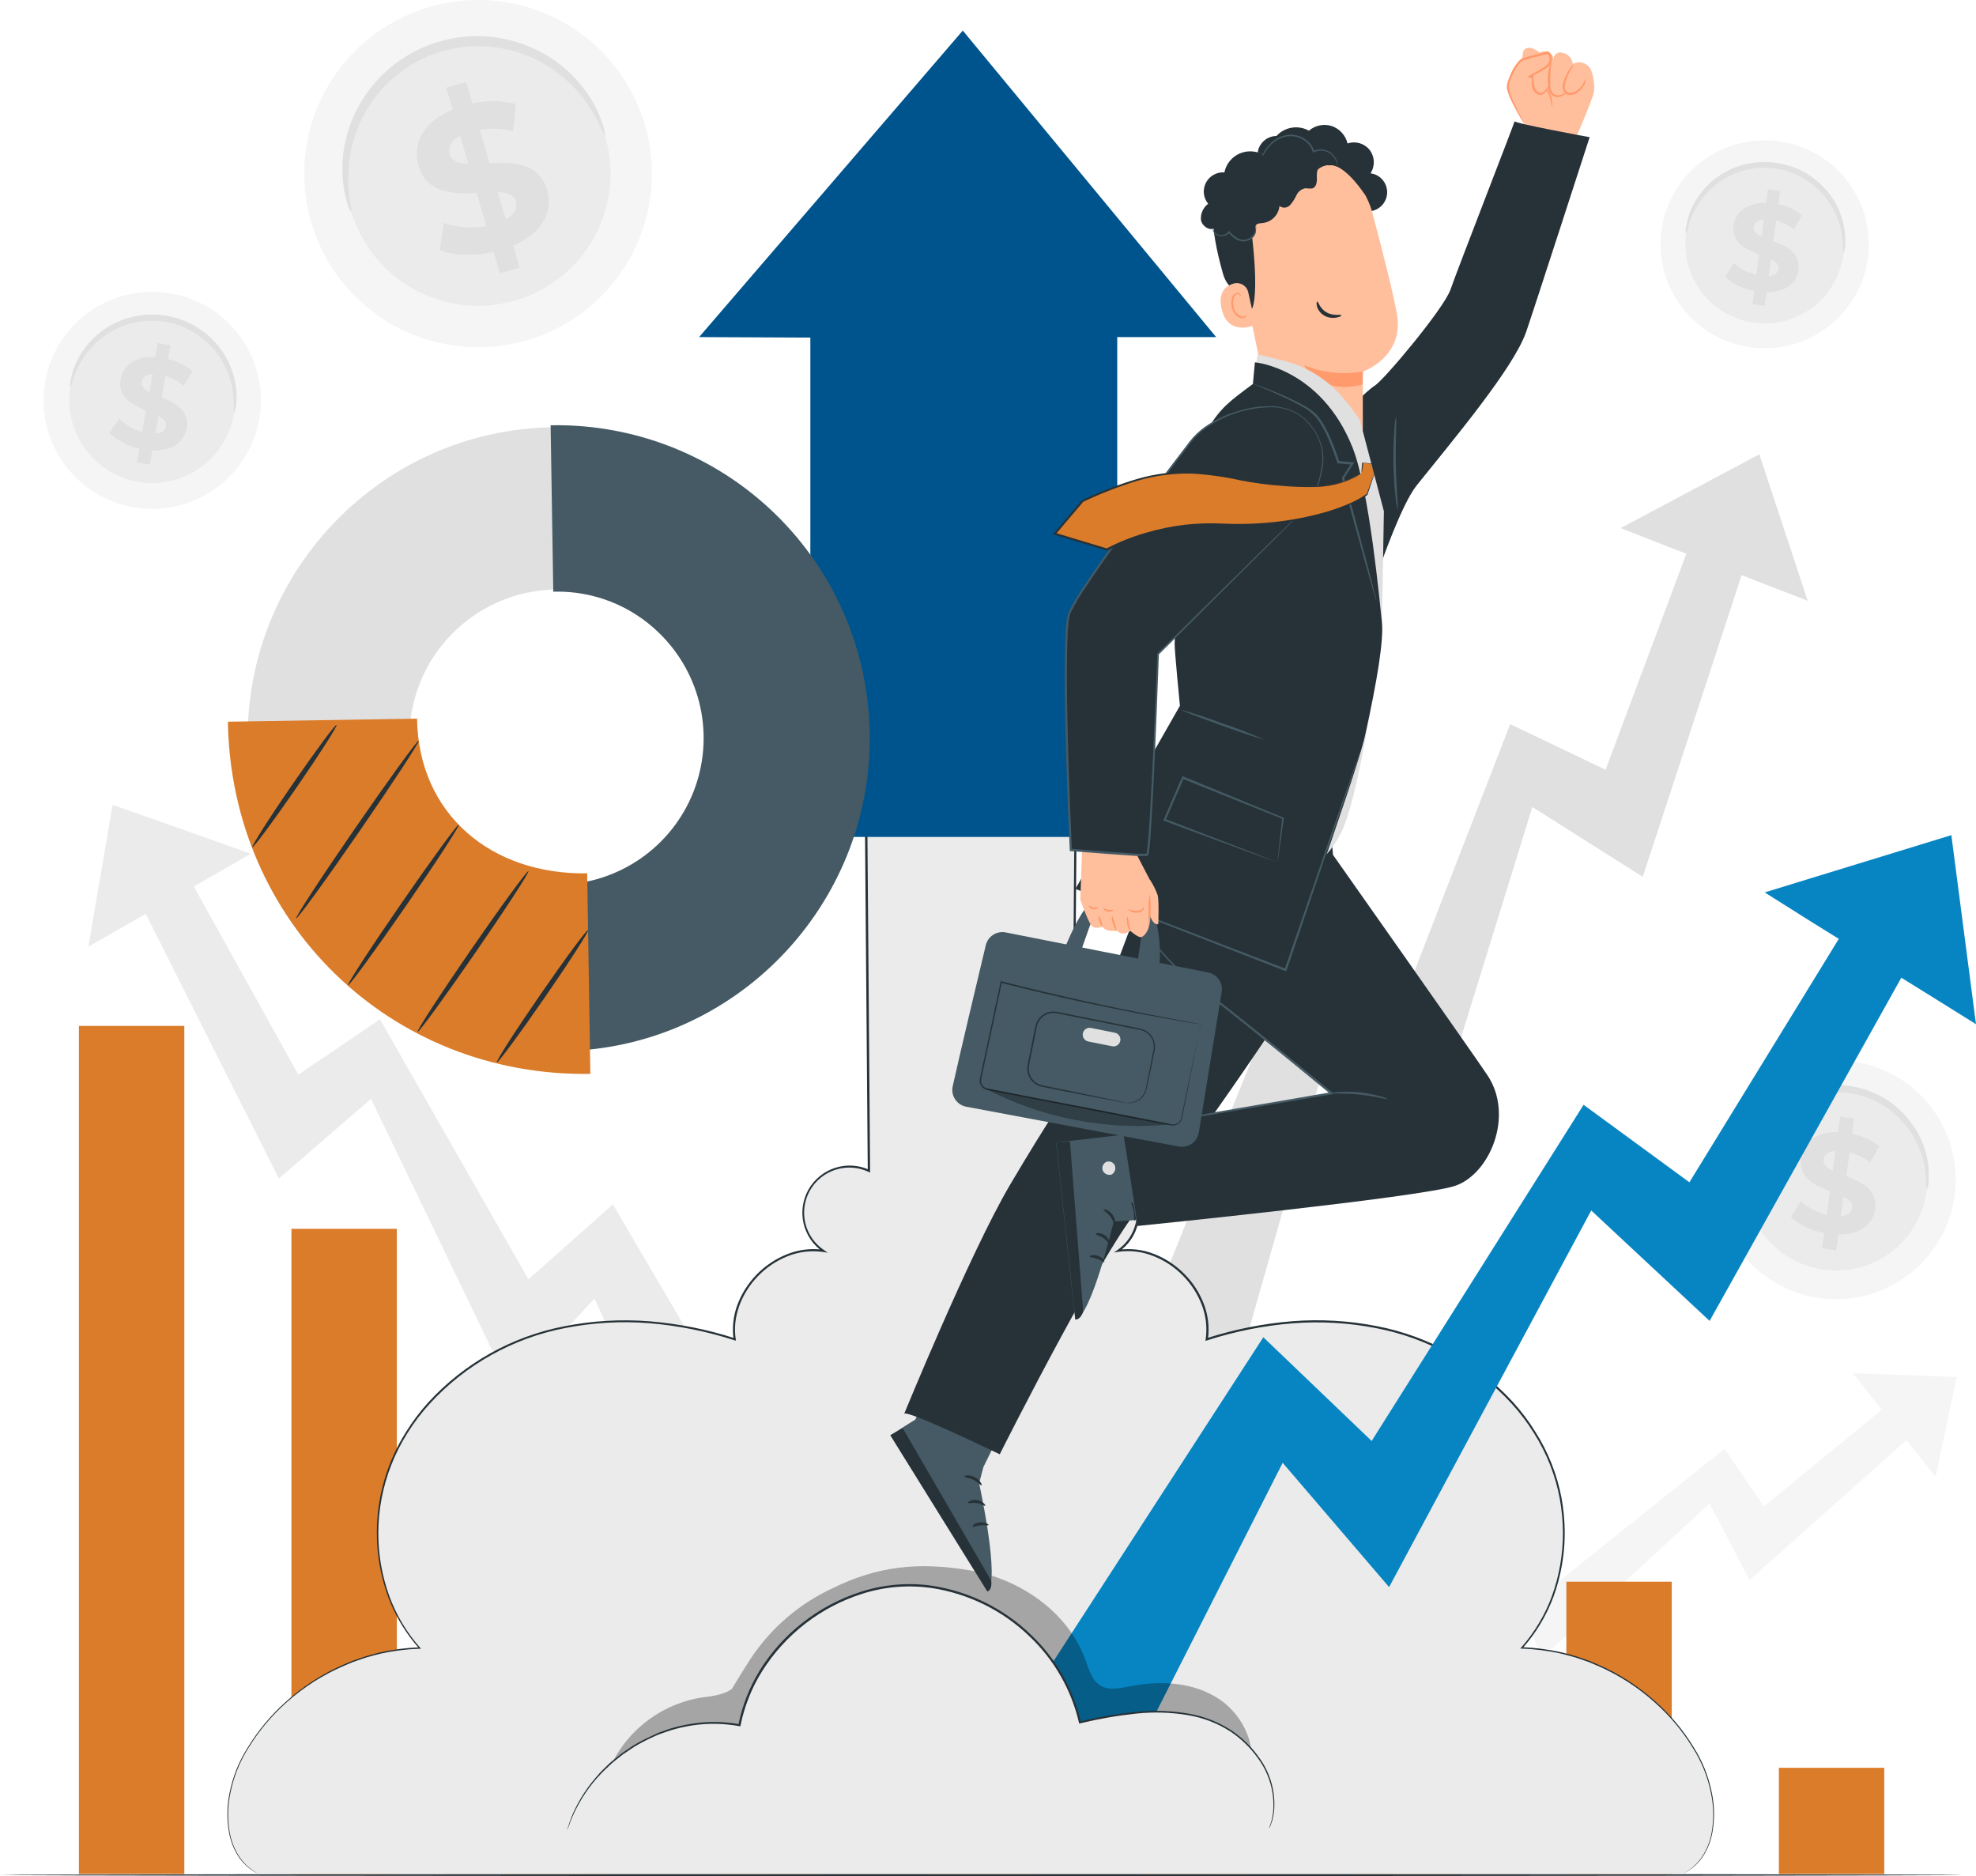 <svg xmlns="http://www.w3.org/2000/svg" width="335" height="318" viewBox="0 0 335 318" fill="none"><path d="M19.093 136.415L42.518 144.696L36.607 148.116L20.245 157.453L14.979 160.469L19.093 136.415Z" fill="#EBEBEB"></path><path d="M121.064 264.769L135.652 258.166L103.897 204.143L89.592 216.85L64.422 172.778L50.572 182.15L28.039 141.586L19.76 145.072L47.277 199.768L62.893 186.258L86.615 235.443L100.783 220.097L121.064 264.769Z" fill="#EBEBEB"></path><path d="M331.335 202.914C330.751 206.879 329.001 210.583 326.307 213.555C323.614 216.527 320.097 218.634 316.203 219.609C312.309 220.584 308.213 220.383 304.433 219.032C300.654 217.681 297.361 215.24 294.971 212.018C292.582 208.797 291.204 204.94 291.012 200.937C290.82 196.933 291.822 192.962 293.892 189.528C295.961 186.093 299.006 183.349 302.638 181.643C306.271 179.937 310.329 179.346 314.299 179.945C316.928 180.335 319.455 181.24 321.734 182.606C324.013 183.971 326.001 185.772 327.583 187.905C329.165 190.038 330.31 192.462 330.954 195.037C331.598 197.612 331.728 200.289 331.335 202.914Z" fill="#F5F5F5"></path><path d="M326.569 202.198C326.122 205.216 324.789 208.034 322.738 210.295C320.687 212.557 318.009 214.159 315.045 214.901C312.081 215.642 308.964 215.489 306.087 214.461C303.21 213.432 300.703 211.575 298.884 209.124C297.065 206.672 296.015 203.737 295.868 200.69C295.72 197.642 296.481 194.62 298.055 192.004C299.628 189.389 301.944 187.299 304.708 185.998C307.472 184.697 310.56 184.244 313.582 184.696C317.628 185.298 321.27 187.48 323.705 190.762C326.14 194.044 327.171 198.158 326.569 202.198Z" fill="#EBEBEB"></path><path d="M326.67 201.72C326.56 201.095 326.517 200.46 326.54 199.826C326.449 198.134 326.092 196.467 325.482 194.886C324.59 192.557 323.138 190.483 321.252 188.847C320.151 187.882 318.914 187.083 317.58 186.475C316.876 186.158 316.15 185.892 315.407 185.68C314.638 185.473 313.857 185.319 313.068 185.217C312.276 185.132 311.48 185.1 310.685 185.123C309.914 185.156 309.146 185.246 308.388 185.39C307.649 185.528 306.922 185.727 306.215 185.984C305.54 186.22 304.884 186.508 304.253 186.844C303.075 187.457 301.981 188.221 301 189.115C300.15 189.904 299.388 190.781 298.726 191.733C297.769 193.13 297.036 194.667 296.553 196.289C296.426 196.91 296.234 197.516 295.981 198.097C295.889 197.454 295.931 196.799 296.104 196.173C296.435 194.436 297.089 192.776 298.031 191.277C298.681 190.225 299.454 189.254 300.334 188.385C301.351 187.395 302.496 186.546 303.738 185.861C305.12 185.105 306.607 184.559 308.149 184.241C308.966 184.074 309.794 183.97 310.627 183.93C311.485 183.9 312.344 183.931 313.198 184.024C314.049 184.132 314.892 184.301 315.719 184.53C316.521 184.761 317.303 185.056 318.058 185.412C318.786 185.746 319.486 186.138 320.151 186.584C320.793 187.016 321.399 187.5 321.962 188.03C323.014 188.984 323.93 190.076 324.686 191.277C325.342 192.319 325.87 193.436 326.257 194.604C326.822 196.282 327.067 198.05 326.982 199.818C327.018 200.467 326.912 201.117 326.67 201.72Z" fill="#E0E0E0"></path><path d="M311.655 209.264L311.293 211.925L308.91 211.599L309.287 209.003C307.18 208.65 305.215 207.713 303.615 206.298L305.317 203.579C306.555 204.717 308.068 205.514 309.707 205.893L310.25 201.923C307.693 200.925 304.861 199.645 305.325 196.246C305.665 193.729 307.787 191.813 311.605 191.907L311.967 189.274L314.342 189.592L313.995 192.181C315.685 192.506 317.274 193.228 318.63 194.286L317.044 197.049C316.012 196.247 314.83 195.66 313.567 195.32L313.017 199.363C315.581 200.332 318.362 201.605 317.906 204.96C317.551 207.419 315.451 209.314 311.655 209.264ZM310.699 198.415L311.155 195.038C309.859 195.154 309.265 195.761 309.156 196.564C309.048 197.367 309.7 197.96 310.735 198.437L310.699 198.415ZM314.017 204.693C314.132 203.861 313.502 203.319 312.524 202.827L312.083 206.103C313.307 206.024 313.915 205.481 314.017 204.715V204.693Z" fill="#E0E0E0"></path><path d="M316.631 43.983C316.121 47.433 314.596 50.654 312.251 53.239C309.906 55.824 306.845 57.656 303.456 58.504C300.067 59.351 296.503 59.175 293.215 57.998C289.926 56.822 287.061 54.697 284.982 51.894C282.904 49.091 281.705 45.735 281.537 42.251C281.37 38.768 282.242 35.312 284.042 32.324C285.842 29.334 288.49 26.946 291.651 25.461C294.812 23.975 298.343 23.459 301.797 23.979C306.42 24.67 310.579 27.165 313.36 30.916C316.142 34.666 317.318 39.366 316.631 43.983Z" fill="#F5F5F5"></path><path d="M312.481 43.389C312.086 46.016 310.92 48.467 309.131 50.432C307.341 52.397 305.007 53.788 302.426 54.429C299.844 55.071 297.13 54.933 294.627 54.034C292.124 53.135 289.944 51.515 288.362 49.379C286.781 47.243 285.87 44.687 285.744 42.034C285.617 39.381 286.282 36.75 287.653 34.474C289.025 32.198 291.041 30.379 293.448 29.247C295.855 28.115 298.543 27.721 301.174 28.115C302.922 28.375 304.601 28.977 306.116 29.885C307.63 30.794 308.951 31.992 310.001 33.411C311.051 34.829 311.811 36.441 312.236 38.153C312.662 39.866 312.745 41.645 312.481 43.389Z" fill="#EBEBEB"></path><path d="M312.539 42.941C312.445 42.397 312.409 41.844 312.43 41.292C312.347 39.821 312.034 38.371 311.503 36.996C311.14 36.052 310.671 35.152 310.105 34.313C309.465 33.358 308.703 32.49 307.838 31.731C306.876 30.881 305.792 30.179 304.622 29.648C304.012 29.357 303.38 29.115 302.731 28.925C302.064 28.742 301.383 28.607 300.696 28.52C300.009 28.44 299.316 28.413 298.625 28.441C297.951 28.466 297.28 28.543 296.618 28.672C295.98 28.793 295.353 28.965 294.742 29.186C294.153 29.386 293.58 29.627 293.026 29.909C292.005 30.449 291.056 31.114 290.201 31.89C288.362 33.582 287.02 35.743 286.318 38.139C286.208 38.68 286.043 39.208 285.826 39.715C285.732 39.158 285.767 38.587 285.927 38.045C286.214 36.527 286.784 35.077 287.608 33.771C288.174 32.862 288.847 32.024 289.614 31.276C290.5 30.424 291.497 29.695 292.576 29.106C293.163 28.78 293.773 28.5 294.402 28.267C295.746 27.79 297.155 27.524 298.581 27.479C299.328 27.45 300.077 27.479 300.819 27.566C301.554 27.658 302.28 27.805 302.992 28.007C303.689 28.193 304.37 28.434 305.028 28.73C306.269 29.313 307.417 30.079 308.432 31.001C310.164 32.557 311.458 34.539 312.184 36.75C312.68 38.211 312.896 39.752 312.821 41.292C312.849 41.856 312.753 42.419 312.539 42.941Z" fill="#E0E0E0"></path><path d="M299.494 49.515L299.175 51.829L297.104 51.547L297.408 49.298C295.575 48.989 293.866 48.172 292.475 46.94L293.924 44.568C295.003 45.558 296.321 46.253 297.748 46.586L298.219 43.129C295.995 42.254 293.525 41.14 293.924 38.182C294.228 36.013 296.097 34.321 299.4 34.393L299.711 32.093L301.79 32.375L301.478 34.632C302.952 34.913 304.337 35.541 305.52 36.461L304.137 38.869C303.239 38.17 302.209 37.658 301.109 37.365L300.631 40.88C302.862 41.733 305.288 42.84 304.89 45.754C304.629 47.91 302.768 49.558 299.494 49.515ZM298.661 40.113L299.059 37.17C297.922 37.271 297.408 37.814 297.314 38.501C297.219 39.188 297.784 39.672 298.661 40.084V40.113ZM301.558 45.581C301.652 44.858 301.109 44.388 300.254 43.954L299.87 46.781C300.928 46.694 301.457 46.217 301.551 45.559L301.558 45.581Z" fill="#E0E0E0"></path><path d="M109.474 21.643C111.019 27.258 110.86 33.205 109.018 38.73C107.176 44.256 103.733 49.111 99.125 52.682C94.518 56.252 88.953 58.378 83.135 58.789C77.317 59.2 71.508 57.879 66.443 54.992C61.378 52.105 57.284 47.782 54.681 42.572C52.077 37.361 51.08 31.495 51.817 25.718C52.554 19.942 54.991 14.513 58.819 10.12C62.647 5.726 67.695 2.566 73.323 1.039C80.854 -1.015 88.893 0.002 95.672 3.866C102.452 7.73 107.416 14.124 109.474 21.643Z" fill="#F5F5F5"></path><path d="M102.709 23.48C103.886 27.759 103.765 32.29 102.361 36.5C100.957 40.711 98.334 44.41 94.822 47.13C91.311 49.851 87.07 51.469 82.637 51.782C78.204 52.094 73.777 51.086 69.918 48.884C66.059 46.683 62.942 43.388 60.96 39.416C58.978 35.444 58.221 30.975 58.785 26.573C59.349 22.172 61.208 18.036 64.127 14.69C67.047 11.345 70.895 8.939 75.185 7.779C80.92 6.227 87.037 7.009 92.196 9.952C97.355 12.894 101.135 17.759 102.709 23.48Z" fill="#EBEBEB"></path><path d="M102.521 22.807C102.39 22.843 102.036 21.917 101.239 20.355C100.105 18.16 98.639 16.153 96.893 14.403C95.698 13.212 94.377 12.155 92.953 11.25C91.318 10.223 89.558 9.412 87.716 8.835C85.683 8.203 83.571 7.864 81.443 7.829C80.321 7.816 79.2 7.889 78.089 8.046C76.943 8.204 75.81 8.446 74.7 8.77C73.595 9.113 72.517 9.538 71.476 10.042C70.468 10.533 69.499 11.101 68.579 11.742C67.682 12.355 66.837 13.039 66.051 13.789C65.292 14.497 64.588 15.261 63.943 16.074C62.736 17.581 61.73 19.239 60.952 21.006C60.279 22.55 59.776 24.163 59.453 25.816C58.999 28.236 58.92 30.712 59.221 33.156C59.438 34.899 59.663 35.861 59.532 35.897C59.402 35.933 58.989 35.029 58.562 33.272C57.985 30.762 57.879 28.168 58.25 25.62C58.512 23.852 58.977 22.119 59.634 20.457C60.408 18.544 61.437 16.744 62.69 15.105C63.368 14.216 64.111 13.38 64.914 12.603C66.623 10.948 68.577 9.568 70.709 8.509C71.831 7.961 72.993 7.5 74.185 7.128C75.371 6.774 76.582 6.508 77.807 6.332C79.007 6.169 80.218 6.101 81.428 6.13C82.597 6.155 83.763 6.274 84.912 6.484C86.015 6.674 87.1 6.952 88.157 7.316C91.856 8.53 95.174 10.686 97.784 13.572C99.523 15.471 100.892 17.679 101.818 20.081C102.485 21.78 102.615 22.778 102.521 22.807Z" fill="#E0E0E0"></path><path d="M87.006 41.603L88.085 45.356L84.746 46.318L83.696 42.702C80.313 43.425 76.829 43.331 74.569 42.42L75.236 37.799C77.55 38.592 80.031 38.769 82.435 38.312L80.82 32.715C76.836 32.881 72.317 32.838 70.94 28.043C69.912 24.492 71.621 20.695 76.735 18.576L75.663 14.852L79.024 13.89L80.074 17.542C82.514 16.985 85.051 17.015 87.477 17.629L86.984 22.236C85.142 21.774 83.226 21.683 81.349 21.968L82.986 27.667C86.962 27.464 91.417 27.529 92.779 32.259C93.771 35.709 92.091 39.455 87.006 41.603ZM79.379 27.754L78.01 22.995C76.351 23.906 75.924 25.078 76.242 26.184C76.561 27.291 77.771 27.71 79.379 27.754ZM87.484 34.176C87.143 32.997 85.984 32.643 84.398 32.556L85.731 37.177C87.303 36.331 87.788 35.246 87.484 34.176Z" fill="#E0E0E0"></path><path d="M43.916 71.247C43.245 74.825 41.525 78.124 38.975 80.726C36.425 83.328 33.16 85.117 29.591 85.865C26.023 86.613 22.313 86.287 18.93 84.929C15.547 83.571 12.644 81.242 10.588 78.236C8.531 75.229 7.414 71.681 7.378 68.041C7.342 64.401 8.389 60.832 10.385 57.786C12.381 54.739 15.238 52.353 18.593 50.928C21.948 49.504 25.652 49.105 29.234 49.782C34.031 50.686 38.273 53.455 41.026 57.48C43.779 61.505 44.819 66.457 43.916 71.247Z" fill="#F5F5F5"></path><path d="M39.606 70.43C39.096 73.158 37.786 75.673 35.844 77.658C33.901 79.642 31.412 81.007 28.692 81.578C25.973 82.15 23.144 81.903 20.565 80.868C17.986 79.834 15.772 78.059 14.204 75.767C12.636 73.476 11.784 70.772 11.756 67.997C11.728 65.222 12.525 62.501 14.047 60.179C15.569 57.857 17.746 56.037 20.304 54.951C22.861 53.865 25.684 53.562 28.415 54.078C32.07 54.766 35.302 56.875 37.401 59.941C39.499 63.007 40.292 66.78 39.606 70.43Z" fill="#EBEBEB"></path><path d="M39.686 69.996C39.606 69.426 39.59 68.849 39.635 68.275C39.607 66.734 39.34 65.207 38.846 63.748C38.5 62.751 38.046 61.796 37.491 60.898C36.853 59.877 36.086 58.941 35.21 58.114C34.736 57.666 34.23 57.252 33.696 56.877C32.566 56.083 31.323 55.461 30.009 55.033C29.319 54.818 28.615 54.651 27.901 54.534C27.182 54.425 26.456 54.369 25.728 54.368C25.025 54.365 24.323 54.419 23.628 54.527C22.958 54.632 22.297 54.786 21.65 54.99C19.871 55.542 18.222 56.45 16.805 57.658C16 58.345 15.272 59.116 14.632 59.958C13.715 61.193 12.995 62.561 12.495 64.015C12.364 64.578 12.17 65.124 11.915 65.642C11.853 65.056 11.912 64.462 12.089 63.9C12.453 62.332 13.106 60.845 14.016 59.517C15.366 57.508 17.219 55.888 19.39 54.816C20.014 54.499 20.66 54.231 21.325 54.013C22.028 53.792 22.747 53.625 23.476 53.514C24.223 53.39 24.978 53.325 25.736 53.319C26.516 53.32 27.296 53.378 28.068 53.493C28.839 53.619 29.599 53.802 30.342 54.042C31.061 54.282 31.761 54.575 32.436 54.917C33.085 55.252 33.707 55.636 34.297 56.067C34.865 56.478 35.401 56.933 35.898 57.427C36.821 58.329 37.616 59.353 38.259 60.472C38.819 61.439 39.259 62.471 39.57 63.545C40.027 65.09 40.192 66.706 40.056 68.311C40.053 68.892 39.927 69.467 39.686 69.996Z" fill="#E0E0E0"></path><path d="M25.808 76.331L25.387 78.74L23.215 78.364L23.627 76.02C21.722 75.632 19.964 74.714 18.557 73.374L20.194 70.958C21.279 72.035 22.628 72.811 24.105 73.207L24.728 69.591C22.439 68.593 19.912 67.335 20.448 64.261C20.846 61.99 22.845 60.32 26.315 60.529L26.735 58.143L28.908 58.519L28.495 60.862C30.019 61.213 31.437 61.922 32.631 62.93L31.146 65.418C30.24 64.651 29.188 64.076 28.053 63.726L27.416 67.342C29.704 68.311 32.189 69.569 31.66 72.592C31.233 74.863 29.255 76.512 25.808 76.331ZM25.351 66.467L25.887 63.415C24.699 63.473 24.142 64.015 24.018 64.724C23.895 65.433 24.424 65.997 25.351 66.467ZM28.147 72.252C28.285 71.529 27.727 70.98 26.858 70.495L26.344 73.46C27.423 73.453 27.995 72.976 28.111 72.318L28.147 72.252Z" fill="#E0E0E0"></path><path d="M331.719 233.397L314.125 232.76L317.124 236.55L325.468 246.964L328.155 250.32L331.719 233.397Z" fill="#F5F5F5"></path><path d="M231.009 291.448L223.121 283.298L258.149 255.961L264.263 268.06L292.359 245.568L299.038 255.346L324.476 234.474L329.025 238.929L296.611 267.814L289.839 254.847L261.373 281.085L256.042 267.286L231.009 291.448Z" fill="#F5F5F5"></path><path d="M298.27 77.004L274.766 89.501L281.574 92.191L300.407 99.481L306.469 101.839L298.27 77.004Z" fill="#E0E0E0"></path><path d="M210.648 229.246L194.141 224.566L219.181 162.262L236.369 173.458L256.027 122.747L272.201 130.47L289.621 83.903L298.943 86.283L278.503 148.623L259.786 136.791L242.489 192.688L225.026 178.679L210.648 229.246Z" fill="#E0E0E0"></path><path d="M332.595 317.809C332.595 317.91 258.135 317.997 166.305 317.997C74.475 317.997 0 317.91 0 317.809C0 317.708 74.446 317.621 166.305 317.621C258.164 317.621 332.595 317.701 332.595 317.809Z" fill="#263238"></path><path d="M193.503 317.635H211.373V288.44H193.503V317.635Z" fill="#DB7C2A"></path><path d="M265.552 317.628H283.421V268.096H265.552V317.628Z" fill="#DB7C2A"></path><path d="M301.58 317.635H319.449V299.642H301.58V317.635Z" fill="#DB7C2A"></path><path d="M229.531 317.635H247.4V274.568H229.531V317.635Z" fill="#DB7C2A"></path><path d="M157.483 317.628H175.352V263.966H157.483V317.628Z" fill="#DB7C2A"></path><path d="M121.462 317.628H139.331V248.598H121.462V317.628Z" fill="#DB7C2A"></path><path d="M85.427 317.628H103.296L103.296 231.487H85.427L85.427 317.628Z" fill="#DB7C2A"></path><path d="M49.406 317.635H67.275L67.275 208.287H49.406L49.406 317.635Z" fill="#DB7C2A"></path><path d="M13.379 317.635H31.248L31.248 173.891H13.379L13.379 317.635Z" fill="#DB7C2A"></path><path d="M288.216 298.282C285.292 292.75 280.959 288.086 275.653 284.759C270.348 281.432 264.258 279.561 257.997 279.334C265.573 270.967 267.066 258.022 262.698 247.622C258.33 237.222 248.711 229.47 237.926 226.121C227.141 222.773 215.327 223.561 204.607 227.025C205.853 218.889 197.704 210.775 189.563 212.033C191.236 210.943 192.429 209.256 192.898 207.317C193.368 205.377 193.077 203.332 192.086 201.6C191.096 199.867 189.48 198.578 187.569 197.996C185.658 197.413 183.596 197.581 181.805 198.466L182.312 138.852H146.82L147.298 198.466C145.514 197.647 143.487 197.527 141.618 198.129C139.75 198.732 138.175 200.012 137.207 201.718C136.239 203.424 135.948 205.431 136.391 207.341C136.834 209.251 137.978 210.926 139.599 212.033C131.457 210.775 123.309 218.889 124.562 227.025C113.806 223.561 101.999 222.773 91.243 226.121C80.487 229.47 70.81 237.208 66.442 247.622C62.075 258.036 63.545 270.967 71.136 279.334C64.875 279.562 58.785 281.433 53.48 284.76C48.175 288.087 43.841 292.751 40.917 298.282C37.614 304.733 37.295 314.258 43.735 317.635H285.384C291.823 314.258 291.519 304.733 288.216 298.282Z" fill="#EBEBEB"></path><path d="M43.735 317.635L42.873 317.115C42.041 316.561 41.307 315.874 40.7 315.083C39.756 313.753 39.118 312.232 38.831 310.628C38.432 308.428 38.457 306.172 38.903 303.981C39.441 301.211 40.495 298.566 42.011 296.185C43.769 293.302 45.943 290.695 48.464 288.447C51.37 285.823 54.685 283.69 58.279 282.133L59.728 281.519L61.242 280.998C61.749 280.812 62.267 280.652 62.792 280.521C63.313 280.383 63.842 280.217 64.378 280.094C66.599 279.596 68.861 279.303 71.136 279.219L71.056 279.407C68.769 276.829 66.98 273.85 65.783 270.62C64.52 267.142 63.878 263.471 63.885 259.772C63.886 253.749 65.594 247.85 68.811 242.755C69.923 240.955 71.198 239.26 72.621 237.692C78.737 231.025 86.842 226.501 95.734 224.79C100.435 223.867 105.24 223.584 110.018 223.952C114.973 224.351 119.866 225.322 124.598 226.844L124.374 227.032C124.096 225.07 124.31 223.07 124.997 221.211C125.719 219.277 126.836 217.514 128.278 216.035C129.719 214.556 131.453 213.392 133.37 212.619C135.35 211.81 137.51 211.543 139.628 211.845L139.497 212.163C137.846 211.028 136.681 209.316 136.232 207.365C135.782 205.414 136.081 203.366 137.069 201.624C138.057 199.883 139.663 198.574 141.57 197.955C143.477 197.337 145.547 197.455 147.371 198.285L147.117 198.451C146.965 179.467 146.799 159.456 146.632 138.845V138.65H182.53V138.852C182.363 159.413 182.204 179.352 182.044 198.459L181.791 198.292C183.615 197.462 185.685 197.345 187.592 197.963C189.499 198.581 191.105 199.89 192.093 201.632C193.081 203.373 193.38 205.422 192.93 207.372C192.481 209.323 191.315 211.035 189.664 212.171L189.534 211.852C191.626 211.545 193.762 211.794 195.727 212.576C197.653 213.341 199.396 214.505 200.841 215.989C202.278 217.441 203.393 219.178 204.114 221.088C204.836 222.979 205.063 225.022 204.774 227.025L204.556 226.837C209.284 225.315 214.171 224.344 219.122 223.944C223.897 223.575 228.7 223.855 233.399 224.776C242.282 226.483 250.38 230.996 256.498 237.649C257.922 239.215 259.197 240.91 260.308 242.711C262.485 246.141 263.989 249.952 264.74 253.943C265.083 255.853 265.262 257.788 265.276 259.728C265.288 263.427 264.65 267.098 263.393 270.577C262.195 273.816 260.404 276.805 258.113 279.392L258.026 279.204C260.304 279.287 262.569 279.582 264.791 280.087C265.334 280.202 265.856 280.369 266.385 280.506C266.909 280.638 267.427 280.797 267.935 280.983L269.449 281.511L270.897 282.126C274.492 283.687 277.808 285.825 280.712 288.454C283.232 290.701 285.405 293.309 287.158 296.192C288.665 298.576 289.709 301.22 290.237 303.989C290.681 306.177 290.703 308.431 290.302 310.628C290.014 312.231 289.373 313.75 288.426 315.075C287.822 315.869 287.087 316.554 286.253 317.1L285.398 317.621L286.238 317.071C287.046 316.509 287.758 315.82 288.346 315.032C289.28 313.713 289.908 312.204 290.186 310.613C290.57 308.425 290.535 306.185 290.085 304.01C289.549 301.261 288.503 298.636 286.999 296.272C285.247 293.406 283.079 290.816 280.567 288.584C277.669 285.976 274.363 283.858 270.781 282.314L269.333 281.707L267.826 281.186C267.322 280.999 266.806 280.842 266.283 280.716C265.762 280.578 265.24 280.412 264.697 280.296C262.491 279.8 260.243 279.512 257.982 279.436H257.736L257.896 279.255C260.165 276.687 261.936 273.72 263.118 270.504C264.361 267.045 264.989 263.396 264.972 259.721C264.955 257.8 264.773 255.884 264.429 253.993C264.065 252.046 263.517 250.138 262.792 248.295C262.046 246.4 261.12 244.581 260.025 242.863C258.92 241.086 257.652 239.416 256.237 237.873C250.157 231.273 242.112 226.8 233.29 225.116C228.621 224.205 223.85 223.933 219.108 224.306C214.183 224.706 209.322 225.677 204.621 227.199L204.361 227.278L204.404 227.011C204.684 225.059 204.462 223.068 203.76 221.225C203.057 219.357 201.968 217.657 200.565 216.235C199.151 214.789 197.448 213.655 195.567 212.908C193.665 212.141 191.593 211.891 189.563 212.185L188.838 212.308L189.469 211.867C191.031 210.776 192.131 209.143 192.552 207.286C192.973 205.429 192.686 203.482 191.747 201.825C190.807 200.169 189.282 198.921 187.471 198.327C185.659 197.732 183.691 197.833 181.95 198.611L181.689 198.726V198.444C181.841 179.352 182.001 159.391 182.16 138.83L182.349 139.018H146.857L147.038 138.852C147.204 159.463 147.356 179.482 147.509 198.466V198.748L147.255 198.632C145.508 197.81 143.515 197.676 141.674 198.258C139.832 198.839 138.279 200.094 137.324 201.77C136.37 203.446 136.084 205.42 136.524 207.298C136.965 209.175 138.099 210.817 139.7 211.896L140.338 212.337L139.577 212.214C137.523 211.914 135.426 212.163 133.5 212.937C131.605 213.7 129.894 214.856 128.481 216.329C125.685 219.222 124.135 223.236 124.729 226.982L124.772 227.249L124.504 227.17C119.803 225.651 114.942 224.681 110.018 224.277C105.27 223.908 100.494 224.186 95.821 225.101C86.983 226.803 78.929 231.301 72.852 237.931C71.439 239.477 70.171 241.15 69.064 242.928C67.971 244.65 67.049 246.474 66.312 248.374C64.89 252.017 64.153 255.891 64.139 259.801C64.127 263.467 64.76 267.107 66.008 270.555C67.187 273.759 68.953 276.717 71.215 279.277L71.375 279.457H71.136C68.891 279.535 66.658 279.818 64.465 280.304C63.929 280.427 63.407 280.586 62.886 280.723C62.364 280.852 61.849 281.009 61.343 281.193L59.836 281.714L58.388 282.321C54.801 283.853 51.488 285.959 48.58 288.555C46.066 290.784 43.896 293.372 42.141 296.236C40.635 298.6 39.586 301.224 39.048 303.974C38.595 306.151 38.558 308.394 38.94 310.584C39.22 312.175 39.845 313.686 40.772 315.01C41.361 315.803 42.075 316.494 42.887 317.057C43.459 317.44 43.735 317.635 43.735 317.635Z" fill="#263238"></path><path d="M118.521 57.137L163.226 5.182L206.179 57.137H189.411V141.861H137.382V57.224L118.521 57.137Z" fill="#00548D"></path><path d="M330.821 141.557L299.175 151.262L306.86 156.108L328.148 169.328L335 173.602L330.821 141.557Z" fill="#0785C2"></path><path d="M188.013 305.985L168.949 296.474L214.176 226.664L232.544 244.245L268.471 187.263L286.412 200.397L318.63 147.914L329.466 152.969L289.838 223.894L269.767 205.177L235.5 269.014L217.457 247.947L188.013 305.985Z" fill="#0785C2"></path><g opacity="0.3"><path d="M206.678 287.991C202.332 285.098 196.726 284.809 191.62 285.822C189.932 286.154 188.063 286.595 186.586 285.713C185.108 284.831 184.623 283.008 184.036 281.374C181.052 273.187 172.867 267.575 164.262 266.151C155.657 264.726 148.74 265.427 140.931 269.311C135.44 271.9 130.757 275.93 127.379 280.969C126.206 282.712 124.084 286.263 124.084 286.263C122.526 287.413 120.462 287.485 118.55 287.796C114.604 288.514 110.951 290.361 108.036 293.112C105.121 295.863 103.069 299.401 102.129 303.294L211.502 301.522C213.559 296.742 211.017 290.862 206.678 287.991Z" fill="black"></path></g><path d="M96.096 310.425C99.515 298.333 113.002 290.031 125.359 292.41C127.966 279.248 140.606 268.797 154.042 268.696C167.478 268.595 180.277 278.821 183.088 291.962C190.512 290.255 198.501 288.982 205.585 291.773C212.669 294.565 218.109 302.853 215.175 309.854" fill="#EBEBEB"></path><path d="M215.175 309.876C215.185 309.807 215.202 309.739 215.225 309.673C215.276 309.521 215.341 309.326 215.421 309.066C215.539 308.744 215.627 308.413 215.682 308.075C215.784 307.613 215.85 307.144 215.877 306.672C216.033 303.561 215.101 300.493 213.241 297.993C211.969 296.206 210.378 294.669 208.547 293.459C206.376 292.069 203.943 291.137 201.398 290.718C198.514 290.233 195.578 290.143 192.67 290.45C189.455 290.792 186.266 291.345 183.123 292.106L182.957 292.15L182.921 291.983C181.625 286.407 178.719 281.332 174.562 277.389C170.031 273.006 164.247 270.137 158.011 269.181C154.069 268.605 150.048 268.926 146.248 270.121C139.166 272.355 133.111 277.034 129.169 283.319C127.431 286.122 126.205 289.21 125.547 292.439V292.598H125.395C122.737 292.098 120.014 292.051 117.34 292.461C116.116 292.654 114.907 292.927 113.719 293.278L112.031 293.864C111.466 294.045 110.959 294.327 110.437 294.544C109.446 295.002 108.479 295.511 107.54 296.07L106.236 296.945L105.606 297.364C105.403 297.516 105.215 297.675 105.02 297.827L103.897 298.731C103.527 299.035 103.216 299.367 102.883 299.678C102.55 299.989 102.224 300.279 101.934 300.597L101.043 301.573C99.397 303.486 98.047 305.633 97.037 307.945C96.683 308.747 96.509 309.391 96.313 309.81C96.118 310.23 96.067 310.454 96.067 310.454C96.067 310.454 96.306 309.55 96.914 307.908C97.894 305.565 99.231 303.387 100.876 301.45L101.702 300.496C101.992 300.17 102.325 299.881 102.644 299.555C102.962 299.23 103.296 298.905 103.658 298.601L104.788 297.682C104.983 297.53 105.172 297.364 105.374 297.212L106.012 296.778L107.316 295.896C108.27 295.326 109.254 294.807 110.264 294.341C110.792 294.117 111.307 293.828 111.872 293.618L113.574 293.018C114.777 292.652 116.004 292.371 117.246 292.179C119.935 291.747 122.678 291.774 125.359 292.258L125.177 292.381C125.829 289.113 127.055 285.987 128.799 283.146C130.703 280.075 133.129 277.361 135.97 275.126C138.997 272.726 142.443 270.904 146.132 269.752C149.983 268.539 154.059 268.21 158.055 268.79C164.368 269.763 170.223 272.672 174.808 277.114C179.021 281.115 181.959 286.267 183.254 291.926L183.051 291.795C186.217 291.032 189.43 290.484 192.67 290.154C195.606 289.854 198.569 289.957 201.478 290.457C204.059 290.892 206.524 291.849 208.721 293.271C210.57 294.506 212.173 296.073 213.451 297.892C215.313 300.429 216.223 303.54 216.022 306.679C215.992 307.155 215.92 307.627 215.805 308.089C215.743 308.431 215.646 308.765 215.515 309.087L215.298 309.68L215.175 309.876Z" fill="#263238"></path><path d="M147.037 124.258C147.501 153.309 124.323 177.319 95.364 177.775C66.406 178.231 42.489 154.987 41.996 125.936C41.503 96.885 64.718 72.882 93.677 72.419C122.635 71.956 146.581 95.214 147.037 124.258ZM69.412 125.509C69.515 130.462 71.086 135.273 73.925 139.335C76.765 143.397 80.746 146.529 85.366 148.334C89.987 150.14 95.039 150.538 99.886 149.479C104.732 148.421 109.156 145.952 112.6 142.385C116.043 138.819 118.35 134.313 119.232 129.438C120.113 124.563 119.528 119.537 117.551 114.994C115.574 110.45 112.293 106.593 108.123 103.91C103.952 101.226 99.079 99.836 94.118 99.915C87.445 100.044 81.095 102.812 76.463 107.61C71.831 112.408 69.295 118.846 69.412 125.509Z" fill="#E0E0E0"></path><path d="M147.038 124.258C147.501 153.309 124.323 177.319 95.364 177.775L94.923 150.293C101.589 150.151 107.927 147.379 112.553 142.584C117.178 137.789 119.714 131.361 119.607 124.705C119.5 118.048 116.758 111.705 111.98 107.061C107.203 102.417 100.779 99.851 94.111 99.922L93.677 72.44C122.642 71.963 146.581 95.214 147.038 124.258Z" fill="#455A64"></path><path d="M95.009 178.158L94.56 149.953H94.922C99.831 149.853 104.6 148.304 108.629 145.503C112.659 142.702 115.768 138.773 117.565 134.211C119.362 129.649 119.768 124.658 118.73 119.867C117.692 115.075 115.258 110.697 111.734 107.284C109.415 105.014 106.667 103.226 103.651 102.025C100.635 100.823 97.409 100.231 94.162 100.284H93.8L93.351 72.079H93.713C107.765 71.901 121.315 77.296 131.388 87.082C141.461 96.867 147.235 110.242 147.443 124.272C147.914 153.519 124.569 177.695 95.408 178.166L95.009 178.158ZM95.299 150.677L95.726 177.435C124.315 176.777 147.153 153.012 146.683 124.28C146.478 110.503 140.833 97.364 130.976 87.722C121.118 78.08 107.845 72.715 94.046 72.795L94.481 99.553C101.161 99.609 107.555 102.27 112.298 106.969C117.04 111.668 119.754 118.032 119.861 124.702C119.968 131.371 117.459 137.819 112.869 142.666C108.28 147.514 101.975 150.379 95.299 150.648V150.677Z" fill="#455A64"></path><path d="M100.087 182.02C66.203 182.563 39.178 156.31 38.635 122.327L70.701 121.806C70.955 138.057 83.341 148.29 99.544 148.03L100.087 182.02Z" fill="#DB7C2A"></path><path d="M57.055 122.877C57.257 123.021 54.222 127.765 50.282 133.479C46.342 139.192 42.981 143.705 42.778 143.604C42.575 143.502 45.603 138.722 49.543 133.009C53.484 127.295 56.852 122.739 57.055 122.877Z" fill="#263238"></path><path d="M70.984 125.56C71.186 125.697 66.703 132.546 60.973 140.855C55.244 149.165 50.427 155.79 50.224 155.645C50.022 155.5 54.498 148.659 60.235 140.349C65.971 132.04 70.788 125.415 70.984 125.56Z" fill="#263238"></path><path d="M77.778 139.792C77.98 139.93 73.946 146.135 68.76 153.642C63.574 161.149 59.213 167.129 59.01 166.985C58.807 166.84 62.842 160.642 68.028 153.135C73.214 145.629 77.575 139.655 77.778 139.792Z" fill="#263238"></path><path d="M89.584 147.668C89.787 147.806 85.752 154.011 80.566 161.517C75.38 169.024 71.02 175.012 70.817 174.861C70.614 174.709 74.649 168.518 79.828 161.011C85.006 153.504 89.381 147.531 89.584 147.668Z" fill="#263238"></path><path d="M99.696 157.655C99.899 157.793 96.603 162.928 92.329 169.111C88.056 175.294 84.427 180.212 84.224 180.075C84.021 179.937 87.317 174.803 91.591 168.612C95.864 162.421 99.493 157.518 99.696 157.655Z" fill="#263238"></path><path d="M266.928 23.95C266.928 23.95 270.086 16.674 270.245 15.531C270.405 14.389 270.079 11.865 269.26 11.192C268.924 10.857 268.487 10.64 268.016 10.576C267.545 10.512 267.066 10.604 266.653 10.838C266.603 10.379 266.409 9.948 266.098 9.608C265.786 9.267 265.374 9.034 264.922 8.943C264.738 8.879 264.541 8.861 264.349 8.89C264.156 8.92 263.974 8.996 263.818 9.113C263.662 9.229 263.537 9.382 263.454 9.558C263.371 9.734 263.333 9.928 263.343 10.122C263.356 9.796 263.253 9.475 263.051 9.218C262.849 8.961 262.562 8.784 262.242 8.719C261.822 8.653 261.393 8.716 261.01 8.9C261.01 8.9 259.468 7.526 258.439 8.379C257.41 9.232 258.584 22.489 258.584 22.489L266.928 23.95Z" fill="#FFBF9D"></path><path d="M258.388 20.97C258.388 20.97 255.563 16.11 255.578 14.787C255.592 13.463 257.178 10.447 258.062 10.086C258.946 9.724 262.408 8.921 262.408 8.921C262.408 8.921 263.857 10.259 261.727 11.583L259.308 12.95C259.308 12.95 263.19 14.244 263.067 18.207" fill="#FFBF9D"></path><path d="M263.074 18.207C263.012 17.587 262.891 16.975 262.712 16.378C262.463 15.709 262.076 15.1 261.575 14.591C260.921 13.934 260.133 13.426 259.264 13.101L258.946 13.015L259.235 12.848L261.705 11.438C262.123 11.195 262.454 10.829 262.654 10.389C262.72 10.162 262.722 9.921 262.659 9.692C262.597 9.464 262.472 9.257 262.299 9.095L262.473 9.138L260.604 9.587C260.105 9.71 259.619 9.833 259.156 9.97C258.917 10.035 258.678 10.1 258.431 10.18L258.113 10.303C258.021 10.351 257.935 10.412 257.859 10.483C257.255 11.14 256.765 11.893 256.411 12.711C256.228 13.095 256.073 13.491 255.947 13.897C255.811 14.257 255.759 14.642 255.795 15.025C255.964 15.726 256.206 16.407 256.519 17.057C257.07 18.279 257.57 19.227 257.91 19.914C258.107 20.253 258.279 20.606 258.424 20.97C258.177 20.666 257.964 20.336 257.787 19.986C257.403 19.335 256.86 18.388 256.273 17.166C255.933 16.501 255.668 15.8 255.483 15.076C255.433 14.646 255.483 14.21 255.628 13.803C255.752 13.379 255.91 12.965 256.099 12.566C256.469 11.683 256.994 10.872 257.649 10.172C257.75 10.076 257.865 9.995 257.99 9.934C258.108 9.879 258.229 9.831 258.352 9.789C258.591 9.71 258.83 9.644 259.076 9.572C259.561 9.435 260.054 9.305 260.561 9.182L262.43 8.74H262.531L262.604 8.806C262.827 9.019 262.987 9.29 263.064 9.59C263.141 9.889 263.132 10.204 263.038 10.498C262.815 11.015 262.428 11.444 261.937 11.72L259.438 13.109V12.819C260.346 13.175 261.165 13.726 261.836 14.432C262.342 14.979 262.725 15.627 262.958 16.334C263.044 16.596 263.104 16.864 263.14 17.137C263.17 17.333 263.184 17.531 263.183 17.73C263.166 17.893 263.129 18.053 263.074 18.207Z" fill="#FF9A6C"></path><path d="M263.06 10.187C262.664 11.597 262.522 13.066 262.64 14.526C262.632 15.027 262.799 15.515 263.111 15.908C263.281 16.073 263.49 16.194 263.719 16.259C263.948 16.325 264.189 16.333 264.422 16.284C264.89 16.173 265.312 15.92 265.631 15.56" fill="#FFBF9D"></path><path d="M265.632 15.589C265.632 15.589 265.4 16.088 264.589 16.378C264.347 16.457 264.09 16.479 263.838 16.441C263.587 16.403 263.348 16.307 263.14 16.161C262.916 15.95 262.739 15.694 262.622 15.409C262.505 15.125 262.449 14.819 262.459 14.512C262.275 13.037 262.485 11.54 263.068 10.173C262.863 11.595 262.785 13.033 262.836 14.468C262.823 14.725 262.861 14.981 262.95 15.222C263.038 15.463 263.174 15.684 263.35 15.871C263.518 15.993 263.711 16.078 263.914 16.119C264.118 16.16 264.328 16.157 264.531 16.11C264.915 15.976 265.284 15.802 265.632 15.589Z" fill="#FF9A6C"></path><path d="M259.945 12.805C259.769 13.314 259.729 13.86 259.829 14.389C259.834 14.725 259.943 15.052 260.142 15.324C260.34 15.596 260.618 15.8 260.938 15.908C261.488 16.045 262.198 15.307 262.524 14.541" fill="#FFBF9D"></path><path d="M262.524 14.562C262.567 14.562 262.524 14.924 262.184 15.38C262.006 15.662 261.756 15.892 261.459 16.045C261.248 16.128 261.012 16.128 260.8 16.045C260.587 15.972 260.393 15.851 260.235 15.691C259.942 15.384 259.757 14.991 259.706 14.57C259.69 14.252 259.69 13.933 259.706 13.615C259.706 13.044 259.974 12.762 260.003 12.776C260.032 12.791 259.938 13.116 260.003 13.615L260.112 14.519C260.168 14.858 260.325 15.173 260.561 15.423C260.677 15.544 260.818 15.638 260.974 15.698C261.106 15.752 261.255 15.752 261.387 15.698C261.648 15.581 261.88 15.408 262.068 15.192C262.321 14.837 262.473 14.541 262.524 14.562Z" fill="#FF9A6C"></path><path d="M266.914 10.903C266.119 11.768 265.541 12.809 265.226 13.94C265.109 14.224 265.07 14.533 265.112 14.837C265.154 15.14 265.276 15.427 265.465 15.669C265.735 15.845 266.053 15.932 266.375 15.919C266.697 15.906 267.006 15.793 267.261 15.596C267.675 15.336 268.03 14.994 268.306 14.591C268.581 14.188 268.77 13.732 268.862 13.253" fill="#FFBF9D"></path><path d="M268.862 13.253C268.879 13.774 268.715 14.285 268.398 14.7C268.09 15.177 267.67 15.571 267.174 15.85C266.871 16.019 266.53 16.111 266.182 16.117C265.979 16.123 265.777 16.078 265.596 15.986C265.415 15.893 265.26 15.757 265.146 15.589C264.953 15.252 264.879 14.86 264.936 14.476C264.981 14.147 265.061 13.825 265.175 13.514C265.359 12.993 265.602 12.496 265.899 12.031C266.146 11.586 266.49 11.203 266.906 10.91C266.95 10.954 266.566 11.38 266.131 12.168C265.873 12.628 265.662 13.113 265.501 13.615C265.405 13.904 265.337 14.202 265.298 14.505C265.253 14.803 265.309 15.109 265.458 15.372C265.784 15.886 266.53 15.785 267.008 15.531C267.464 15.289 267.862 14.951 268.174 14.541C268.441 14.133 268.671 13.702 268.862 13.253Z" fill="#FF9A6C"></path><path d="M227.597 70.546C227.597 70.546 231.523 66.315 233.073 65.367C234.623 64.42 244.822 52.27 245.915 49.066C247.009 45.863 257.019 20.189 256.78 20.536C256.541 20.883 269.499 23.255 269.499 23.255C269.499 23.255 259.902 52.907 258.736 56.255C256.621 62.395 246.14 74.827 240.164 82.29C237.622 85.465 234.102 95.633 234.102 95.633L227.597 70.546Z" fill="#263238"></path><path d="M236.963 86.492C236.763 85.732 236.637 84.955 236.586 84.171C236.427 82.724 236.275 80.728 236.231 78.515C236.188 76.302 236.282 74.292 236.39 72.845C236.414 72.061 236.513 71.281 236.687 70.517C236.736 71.297 236.736 72.079 236.687 72.86C236.644 74.306 236.6 76.302 236.637 78.508C236.673 80.714 236.789 82.71 236.883 84.149C236.959 84.928 236.986 85.71 236.963 86.492Z" fill="#455A64"></path><path d="M172.237 237.439L166.718 248.671L165.993 251.419C165.993 251.419 169.673 268.11 167.37 269.752L150.942 243.276L155.179 240.614L160.438 229.397L172.237 237.439Z" fill="#455A64"></path><path d="M150.963 243.276L153.049 242.09L168.043 267.915C168.043 267.915 168.289 269.398 167.42 269.752L150.963 243.276Z" fill="#263238"></path><path d="M166.406 251.766C166.283 251.838 165.827 251.231 165.037 250.84C164.248 250.45 163.523 250.428 163.494 250.276C163.465 250.124 164.298 249.886 165.247 250.37C166.196 250.855 166.537 251.73 166.406 251.766Z" fill="#263238"></path><path d="M167.036 255.223C166.942 255.324 166.384 254.897 165.588 254.782C164.791 254.666 164.139 254.876 164.095 254.746C164.052 254.615 164.66 254.102 165.638 254.261C166.616 254.42 167.152 255.151 167.036 255.223Z" fill="#263238"></path><path d="M164.863 258.759C164.769 258.658 165.269 258.094 166.145 258.036C167.022 257.978 167.666 258.383 167.594 258.506C167.522 258.629 166.935 258.47 166.218 258.55C165.501 258.629 164.958 258.904 164.863 258.759Z" fill="#263238"></path><path d="M228.51 154.813C227.966 156.093 200.261 198.452 194.568 203.152C188.875 207.853 169.492 246.501 169.492 246.501C169.492 246.501 153.636 238.821 153.288 239.652C152.941 240.484 164.421 212.38 171.23 200.838C178.039 189.296 181.269 184.834 181.269 184.834L194.886 148.587C194.886 148.587 195.169 136.639 196.922 131.996C198.675 127.353 203.796 123.318 203.796 123.318L228.51 154.813Z" fill="#263238"></path><path d="M203.535 206.002L188.802 207.058C188.802 207.058 185.014 223.185 182.284 223.655L179.039 193.649L201.927 191.01L203.535 206.002Z" fill="#455A64"></path><path d="M189.048 197.641C188.948 197.357 188.741 197.123 188.47 196.988C188.2 196.853 187.888 196.828 187.6 196.918C187.331 197.036 187.116 197.249 186.994 197.516C186.872 197.783 186.853 198.085 186.941 198.365C187.053 198.653 187.271 198.889 187.551 199.023C187.831 199.157 188.151 199.18 188.447 199.088C188.72 198.935 188.926 198.684 189.022 198.387C189.119 198.089 189.1 197.766 188.969 197.482" fill="#E0E0E0"></path><path d="M179.075 193.649L181.393 193.476L183.638 222.31C183.638 222.31 183.225 223.706 182.32 223.655L179.075 193.649Z" fill="#263238"></path><path d="M189.005 207.557C188.867 207.557 188.722 206.833 188.201 206.168C187.679 205.503 187.049 205.177 187.085 205.033C187.122 204.888 187.955 205.033 188.578 205.85C189.201 206.667 189.135 207.557 189.005 207.557Z" fill="#263238"></path><path d="M188.107 210.811C187.977 210.862 187.672 210.247 187.035 209.82C186.398 209.394 185.753 209.307 185.746 209.162C185.738 209.018 186.506 208.837 187.296 209.386C188.085 209.936 188.245 210.789 188.107 210.811Z" fill="#263238"></path><path d="M184.703 212.988C184.659 212.858 185.333 212.583 186.151 212.872C186.97 213.161 187.332 213.819 187.223 213.892C187.115 213.964 186.658 213.588 185.999 213.357C185.34 213.125 184.753 213.132 184.703 212.988Z" fill="#263238"></path><path d="M192.337 206.891C192.199 206.848 192.337 206.168 192.178 205.329C192.018 204.49 191.714 203.883 191.83 203.803C191.946 203.724 192.504 204.28 192.656 205.25C192.808 206.219 192.453 206.956 192.337 206.891Z" fill="#263238"></path><path d="M190.642 143.712C190.642 143.712 190.599 157.822 197.016 162.588C203.434 167.354 225.685 185.289 225.685 185.289L190.193 191.35L192.844 207.802C192.844 207.802 240.801 202.971 246.676 201.004C252.55 199.037 256.766 189.129 252.166 182.244C249.863 178.78 225.989 144.898 225.989 144.898L225.265 135.8L195.169 137.702L190.642 143.712Z" fill="#263238"></path><path d="M192.815 207.803C192.785 207.708 192.763 207.611 192.75 207.513C192.714 207.304 192.656 207.022 192.59 206.66C192.46 205.893 192.272 204.794 192.025 203.391C191.547 200.498 190.867 196.427 190.026 191.371V191.241H190.164L222.599 185.658L225.685 185.13L225.598 185.463C220.593 181.333 215.827 177.45 211.488 173.949L205.317 169.032C203.383 167.506 201.529 166.139 199.993 164.692C197.55 162.46 195.42 159.908 193.662 157.106C193.19 156.348 192.762 155.563 192.38 154.756C192.25 154.481 192.163 154.264 192.105 154.112C192.073 154.039 192.047 153.964 192.025 153.888C192.068 153.954 192.105 154.024 192.134 154.097C192.207 154.242 192.301 154.452 192.446 154.719C192.728 155.262 193.17 156.057 193.778 157.034C195.578 159.785 197.725 162.294 200.167 164.497C201.702 165.907 203.557 167.253 205.505 168.778C207.454 170.304 209.525 171.932 211.705 173.675C216.051 177.153 220.825 181.03 225.837 185.159L226.156 185.419L225.75 185.492L222.664 186.012L190.215 191.509L190.331 191.342C191.12 196.405 191.779 200.513 192.207 203.384C192.417 204.787 192.583 205.886 192.699 206.667C192.75 207.021 192.786 207.304 192.822 207.521C192.829 207.615 192.826 207.709 192.815 207.803Z" fill="#455A64"></path><path d="M235.275 186.309C235.239 186.417 233.16 185.803 230.523 185.535C227.887 185.267 225.728 185.405 225.721 185.296C226.175 185.149 226.649 185.076 227.126 185.079C228.273 185.009 229.424 185.036 230.567 185.159C231.708 185.282 232.836 185.497 233.942 185.803C234.411 185.899 234.861 186.07 235.275 186.309Z" fill="#455A64"></path><path d="M213.335 25.309C213.547 24.657 213.957 24.088 214.509 23.68C215.061 23.273 215.727 23.049 216.414 23.038C217.095 22.295 218.007 21.802 219.004 21.641C220 21.479 221.022 21.658 221.904 22.149C222.431 21.699 223.064 21.391 223.743 21.254C224.423 21.117 225.126 21.156 225.786 21.368C226.443 21.594 227.033 21.982 227.499 22.497C227.965 23.011 228.293 23.636 228.452 24.311C229.12 24.091 229.84 24.081 230.515 24.281C231.189 24.481 231.786 24.883 232.226 25.432C232.644 25.999 232.881 26.679 232.904 27.383C232.927 28.086 232.736 28.781 232.356 29.374C233.153 29.48 233.882 29.878 234.402 30.491C234.921 31.104 235.195 31.888 235.169 32.69C235.142 33.493 234.819 34.257 234.26 34.835C233.702 35.413 232.948 35.763 232.146 35.817L214.61 28.925C214.05 28.527 213.627 27.966 213.398 27.319C213.17 26.672 213.148 25.97 213.335 25.309Z" fill="#263238"></path><path d="M232.689 36.157C231.813 32.826 229.711 29.947 226.804 28.093C223.896 26.239 220.396 25.548 217 26.155L216.276 26.285C208.837 28.086 207.729 35.47 209.757 42.919L215.552 70.82L229.386 79.029L231.045 72.939V62.995C231.045 62.995 238.071 60.558 236.84 53.283C236.217 49.754 234.406 42.615 232.689 36.157Z" fill="#FFBF9D"></path><path d="M231.059 62.959C227.699 63.573 224.233 63.204 221.078 61.896C221.078 61.896 223.91 67.118 231.001 65.158L231.059 62.959Z" fill="#FF9A6C"></path><path d="M223.309 51.106C223.49 51.062 223.708 52.27 224.896 52.943C226.084 53.615 227.344 53.254 227.387 53.42C227.431 53.587 227.141 53.702 226.605 53.818C225.903 53.964 225.171 53.856 224.541 53.514C223.935 53.179 223.483 52.621 223.28 51.959C223.143 51.438 223.222 51.113 223.309 51.106Z" fill="#263238"></path><path d="M231.385 32.975C231.385 32.975 228.655 28.773 226.279 28.108C223.382 27.298 222.795 30.422 220.151 30.169C217.507 29.916 214.755 29.142 212.538 31.565C210.112 34.219 211.706 35.477 212.111 38.732C213.784 51.923 212.111 56.045 210.286 50.014C210.09 49.356 208.113 49.16 207.338 46.398C206.309 42.782 205.353 38.312 205.694 35.55C205.983 33.214 206.961 31.464 208.902 29.373C211.966 26.076 216.834 25.128 220.202 24.868C223.57 24.608 230.654 27.226 231.385 32.975Z" fill="#263238"></path><path d="M211.626 49.565C211.57 49.301 211.461 49.051 211.305 48.83C211.149 48.609 210.95 48.422 210.72 48.281C210.489 48.14 210.232 48.047 209.965 48.008C209.697 47.968 209.424 47.984 209.163 48.054C207.837 48.43 206.476 49.5 207.077 52.248C208.134 57.188 212.872 55.141 212.828 54.968C212.785 54.794 212.089 51.627 211.626 49.565Z" fill="#FFBF9D"></path><path d="M211.358 53.34C211.358 53.34 211.285 53.413 211.155 53.514C210.969 53.644 210.742 53.698 210.517 53.666C210.157 53.531 209.838 53.302 209.595 53.003C209.352 52.705 209.193 52.347 209.134 51.966C209.037 51.545 209.037 51.107 209.134 50.686C209.147 50.522 209.2 50.364 209.287 50.225C209.374 50.085 209.493 49.968 209.634 49.883C209.727 49.836 209.834 49.822 209.937 49.846C210.039 49.87 210.129 49.929 210.192 50.014C210.286 50.137 210.278 50.245 210.307 50.245C210.336 50.245 210.394 50.137 210.307 49.941C210.255 49.824 210.163 49.729 210.047 49.674C209.885 49.615 209.708 49.615 209.547 49.674C209.354 49.758 209.186 49.889 209.06 50.056C208.933 50.224 208.851 50.421 208.823 50.628C208.702 51.103 208.702 51.6 208.823 52.075C209.062 53.066 209.771 53.89 210.525 53.941C210.66 53.946 210.794 53.922 210.919 53.871C211.044 53.82 211.157 53.743 211.249 53.644C211.379 53.456 211.379 53.34 211.358 53.34Z" fill="#FF9A6C"></path><path d="M209.061 40.099C209.755 40.485 210.535 40.689 211.329 40.692C211.722 40.68 212.098 40.528 212.388 40.262C212.678 39.997 212.862 39.636 212.908 39.245C212.908 38.884 212.748 38.522 212.908 38.197C213.067 37.871 213.632 37.835 214.052 37.806C214.79 37.729 215.479 37.398 216.001 36.871C216.523 36.343 216.845 35.651 216.913 34.913C217.18 35.119 217.514 35.217 217.85 35.187C218.185 35.158 218.497 35.003 218.724 34.754C219.161 34.246 219.525 33.679 219.803 33.069C219.947 32.765 220.162 32.5 220.431 32.297C220.699 32.094 221.014 31.959 221.346 31.905C221.715 31.962 222.089 31.977 222.461 31.948C223.106 31.774 223.28 30.95 223.258 30.285C223.236 29.619 223.179 28.838 223.664 28.404C224.189 28.078 224.812 27.947 225.424 28.035C226.04 28.035 226.786 27.732 226.829 27.117C226.825 26.956 226.789 26.796 226.723 26.649C226.657 26.501 226.563 26.368 226.445 26.256C225.937 25.73 225.265 25.391 224.538 25.295C223.812 25.199 223.075 25.352 222.447 25.729C222.057 24.948 221.443 24.301 220.683 23.87C219.924 23.439 219.053 23.243 218.182 23.307C217.311 23.372 216.478 23.693 215.791 24.231C215.103 24.769 214.591 25.5 214.32 26.329C213.709 25.946 213.013 25.717 212.294 25.662C211.574 25.606 210.852 25.726 210.189 26.01C209.526 26.295 208.942 26.735 208.487 27.295C208.032 27.854 207.719 28.515 207.577 29.222C206.94 29.175 206.304 29.317 205.747 29.628C205.19 29.939 204.737 30.407 204.444 30.973C204.151 31.539 204.031 32.178 204.098 32.812C204.166 33.446 204.418 34.045 204.824 34.537C204.407 34.852 204.076 35.267 203.862 35.743C203.648 36.22 203.558 36.743 203.6 37.264C203.767 38.298 204.955 39.137 205.889 38.71C205.775 39.151 205.827 39.618 206.034 40.024C206.24 40.43 206.588 40.747 207.012 40.916C207.443 41.058 207.912 41.035 208.328 40.852C208.744 40.669 209.078 40.339 209.264 39.925" fill="#263238"></path><path d="M205.549 38.753C205.559 38.928 205.607 39.099 205.689 39.254C205.772 39.409 205.887 39.544 206.027 39.65C206.33 39.919 206.722 40.066 207.128 40.062C207.385 40.057 207.638 39.994 207.869 39.879C208.099 39.764 208.301 39.599 208.461 39.397H208.243C208.585 39.828 208.997 40.2 209.46 40.496C209.765 40.691 210.104 40.826 210.46 40.894C210.799 40.958 211.15 40.928 211.474 40.807C211.752 40.73 212.009 40.594 212.229 40.408C212.449 40.222 212.627 39.99 212.749 39.73C212.889 39.378 212.96 39.002 212.959 38.623C212.959 38.363 212.959 38.218 212.922 38.218C212.886 38.218 212.922 38.356 212.85 38.616C212.806 38.971 212.709 39.317 212.56 39.643C212.415 39.887 212.221 40.097 211.989 40.262C211.758 40.426 211.495 40.54 211.217 40.598C210.939 40.655 210.652 40.653 210.374 40.594C210.097 40.534 209.835 40.417 209.605 40.251C209.176 39.977 208.788 39.643 208.453 39.26L208.345 39.13L208.243 39.267C208.109 39.441 207.94 39.584 207.747 39.688C207.553 39.791 207.34 39.852 207.121 39.867C206.765 39.881 206.416 39.768 206.136 39.549C205.885 39.329 205.685 39.058 205.549 38.753Z" fill="#455A64"></path><path d="M212.821 25.721C212.945 25.751 213.071 25.773 213.197 25.786C213.536 25.866 213.844 26.045 214.081 26.3L214.161 26.387L214.211 26.285C214.677 25.333 215.377 24.514 216.247 23.906C216.808 23.52 217.445 23.259 218.116 23.14C218.846 23.013 219.598 23.088 220.289 23.356C220.833 23.574 221.326 23.902 221.737 24.318C222.117 24.711 222.396 25.19 222.548 25.714L222.592 25.873L222.737 25.801C223.395 25.488 224.149 25.447 224.837 25.685C225.38 25.869 225.849 26.222 226.177 26.69C226.468 27.128 226.665 27.62 226.757 28.137C226.784 28.001 226.784 27.861 226.757 27.725C226.672 27.227 226.458 26.76 226.137 26.371C225.815 25.981 225.397 25.683 224.924 25.504C224.178 25.237 223.357 25.27 222.635 25.598L222.824 25.685C222.661 25.114 222.363 24.591 221.955 24.159C221.515 23.705 220.981 23.352 220.39 23.125C219.643 22.827 218.826 22.749 218.036 22.901C217.328 23.038 216.658 23.326 216.073 23.747C215.183 24.391 214.481 25.26 214.038 26.264H214.168C213.906 25.992 213.558 25.819 213.183 25.772C213.067 25.73 212.944 25.713 212.821 25.721Z" fill="#455A64"></path><path d="M221.078 146.279C221.766 146.344 224.12 147.169 227.177 141.521C230.234 135.872 233.167 114.986 233.167 114.986L221.078 146.279Z" fill="#E0E0E0"></path><path d="M234.268 106.901L234.616 86.651L230.552 71.211C230.552 71.211 227.698 66.763 224.591 64.492C222.585 62.958 220.292 61.839 217.848 61.202L213.19 60.074L212.69 63.928L226.221 79.441L234.268 106.901Z" fill="#E0E0E0"></path><path d="M212.748 61.412C212.748 61.412 223.896 62.373 229.285 75.811C232.182 83.043 233.935 102.388 234.275 105.411C234.616 108.434 233.486 115.377 231.414 124.714C231.016 126.529 229.56 131.309 225.583 142.881C221.332 155.262 217.942 164.403 217.942 164.403L182.327 150.662L200.036 119.63C200.036 119.63 199.102 110.076 199.145 109.158C199.486 102.048 198.102 98.049 200.456 84.388C201.149 80.303 202.588 76.381 204.701 72.817C206.939 69.041 208.605 67.921 212.408 65.085L212.748 61.412Z" fill="#263238"></path><path d="M216.587 146.193L217.522 138.686L200.543 131.808L197.443 138.975L216.587 146.193Z" fill="#263238"></path><path d="M216.573 146.193C216.448 146.123 216.317 146.065 216.182 146.019L215.095 145.592L211.097 144.023L197.494 138.802L197.596 139.047L200.232 132.98L200.703 131.888L200.457 131.989L217.457 138.809L217.377 138.671C217.124 140.957 216.921 142.808 216.769 144.132C216.703 144.761 216.653 145.26 216.617 145.643C216.591 145.825 216.577 146.009 216.573 146.193C216.613 146.031 216.642 145.867 216.66 145.701C216.711 145.332 216.783 144.848 216.87 144.255C217.058 142.909 217.319 141.029 217.645 138.715V138.614L217.544 138.577L200.638 131.62L200.464 131.548L200.384 131.729L199.914 132.821C199.001 134.925 198.117 136.972 197.292 138.896L197.212 139.076L197.4 139.141L211.199 144.247L215.197 145.694L216.254 146.07C216.357 146.119 216.464 146.16 216.573 146.193Z" fill="#455A64"></path><path d="M230.661 127.223C230.656 127.29 230.641 127.356 230.618 127.418L230.444 127.975L229.719 130.145C229.089 132.032 228.191 134.716 227.09 138.021L218.311 163.919L218.123 164.468L218.058 164.649L217.877 164.584L192.67 154.763L185.072 151.761L183.015 150.93L182.479 150.706L182.305 150.619C182.37 150.624 182.434 150.642 182.493 150.669L183.037 150.857L185.123 151.624L192.764 154.517L218.022 164.229L217.775 164.345L217.964 163.796L226.873 137.912C228.025 134.622 228.959 131.953 229.618 130.08C229.937 129.176 230.197 128.467 230.379 127.954L230.589 127.404C230.603 127.34 230.627 127.279 230.661 127.223Z" fill="#455A64"></path><path d="M178.3 166.855C178.3 166.855 182.515 153.164 186.094 152.239C189.672 151.313 194.416 151.161 195.256 153.49C196.274 156.439 196.741 159.55 196.632 162.667C196.375 165.534 195.891 168.375 195.184 171.165L191.526 170.037C191.526 170.037 194.423 156.13 193.648 153.851C192.873 151.573 186.832 152.123 185.731 154.488C184.63 156.853 181.096 167.722 181.096 167.722L178.3 166.855Z" fill="#455A64"></path><path d="M161.524 184.081C162.806 178.346 165.798 165.734 167.123 160.216C167.296 159.487 167.745 158.854 168.376 158.45C169.007 158.045 169.77 157.9 170.506 158.046L204.824 164.83C205.562 164.976 206.213 165.402 206.642 166.019C207.07 166.635 207.242 167.394 207.12 168.135L203.245 191.957C203.183 192.338 203.045 192.703 202.84 193.03C202.635 193.357 202.366 193.64 202.049 193.862C201.733 194.084 201.375 194.24 200.997 194.321C200.619 194.403 200.228 194.408 199.848 194.336L163.813 187.589C163.428 187.517 163.061 187.368 162.735 187.151C162.409 186.933 162.131 186.652 161.917 186.324C161.703 185.996 161.557 185.629 161.49 185.243C161.423 184.857 161.434 184.462 161.524 184.081Z" fill="#455A64"></path><path d="M203.535 173.566C203.535 173.566 203.535 173.653 203.499 173.819L203.347 174.586C203.216 175.273 203.021 176.271 202.775 177.544C202.26 180.133 201.521 183.872 200.602 188.478C200.544 188.768 200.478 189.057 200.421 189.353C200.38 189.673 200.249 189.974 200.044 190.221C199.832 190.481 199.538 190.661 199.211 190.735C198.886 190.801 198.55 190.786 198.233 190.691L194.3 189.968L185.608 188.29L176.032 186.432L170.962 185.448L168.369 184.949L167.717 184.819C167.486 184.789 167.26 184.731 167.044 184.645C166.821 184.546 166.624 184.397 166.467 184.21C166.31 184.024 166.198 183.804 166.138 183.568C166.086 183.365 166.074 183.154 166.102 182.946C166.138 182.743 166.182 182.57 166.218 182.375L166.457 181.254C166.616 180.506 166.776 179.769 166.935 179.041C167.246 177.594 167.558 176.148 167.869 174.701C168.478 171.852 169.072 169.089 169.637 166.45V166.327H169.76C179.516 168.822 187.955 170.608 193.945 171.78C196.937 172.365 199.32 172.807 200.956 173.11L202.832 173.457L203.311 173.544L203.463 173.58H203.296L202.804 173.508L200.942 173.212C199.305 172.937 196.915 172.488 193.916 171.953C187.919 170.818 179.43 169.06 169.702 166.587L169.854 166.493C169.289 169.133 168.702 171.895 168.094 174.752C167.782 176.198 167.478 177.645 167.16 179.091C167.007 179.814 166.848 180.538 166.689 181.311L166.45 182.432C166.331 182.776 166.301 183.144 166.363 183.503C166.412 183.701 166.507 183.886 166.638 184.043C166.77 184.199 166.936 184.324 167.123 184.407C167.322 184.483 167.528 184.536 167.739 184.566L168.391 184.689L170.984 185.195L176.054 186.186L185.717 188.03L194.409 189.73L198.334 190.503C198.626 190.588 198.933 190.605 199.233 190.554C199.515 190.485 199.769 190.328 199.957 190.106C200.142 189.883 200.26 189.612 200.297 189.325C200.355 189.026 200.413 188.736 200.471 188.457C201.427 183.879 202.195 180.169 202.731 177.609C202.999 176.321 203.209 175.323 203.354 174.636C203.426 174.304 203.484 174.043 203.521 173.862L203.535 173.566Z" fill="#263238"></path><path d="M190.772 186.916C190.772 186.916 190.982 186.953 191.388 186.916C191.976 186.9 192.547 186.714 193.032 186.381C193.408 186.11 193.72 185.761 193.948 185.358C194.175 184.954 194.313 184.507 194.35 184.045C194.56 182.968 194.799 181.745 195.075 180.393C195.205 179.713 195.343 179.005 195.488 178.267C195.7 177.53 195.628 176.74 195.285 176.054C195.097 175.699 194.836 175.387 194.521 175.138C194.205 174.889 193.841 174.708 193.452 174.607C192.619 174.427 191.728 174.268 190.837 174.079L179.19 171.751C178.454 171.603 177.689 171.747 177.056 172.152C176.424 172.556 175.974 173.191 175.8 173.92C175.699 174.419 175.605 174.904 175.503 175.367C175.308 176.343 175.112 177.298 174.924 178.26C174.832 178.742 174.738 179.205 174.642 179.648C174.536 180.092 174.457 180.541 174.403 180.993C174.371 181.628 174.55 182.255 174.912 182.778C175.273 183.3 175.797 183.69 176.402 183.886C176.786 184.002 177.206 184.06 177.597 184.146L182.03 185.05L188.433 186.381L190.171 186.757L190.627 186.859L190.779 186.909H190.62L190.164 186.83L188.411 186.504L181.993 185.26L177.553 184.385C177.155 184.298 176.757 184.241 176.336 184.118C175.911 183.985 175.52 183.76 175.192 183.459C174.847 183.151 174.575 182.77 174.397 182.343C174.219 181.916 174.139 181.455 174.163 180.993C174.214 180.529 174.291 180.068 174.395 179.612L174.678 178.216C174.866 177.283 175.054 176.329 175.25 175.323C175.351 174.841 175.453 174.359 175.554 173.877C175.673 173.358 175.922 172.877 176.279 172.481C176.647 172.078 177.113 171.777 177.632 171.607C178.151 171.437 178.705 171.405 179.241 171.512L190.888 173.863C191.786 174.043 192.648 174.21 193.51 174.405C193.931 174.517 194.324 174.717 194.662 174.991C195 175.265 195.277 175.608 195.473 175.996C195.837 176.728 195.914 177.568 195.69 178.354L195.256 180.473L194.495 184.089C194.45 184.352 194.39 184.613 194.314 184.87C194.237 185.108 194.132 185.336 194.003 185.55C193.77 185.921 193.462 186.239 193.097 186.482C192.592 186.813 191.999 186.987 191.395 186.981C191.185 186.991 190.976 186.969 190.772 186.916Z" fill="#263238"></path><g opacity="0.3"><path d="M166.986 184.486C176.657 189.547 187.601 191.666 198.465 190.583L166.986 184.486Z" fill="black"></path></g><path d="M188.549 177.341L184.5 176.531C184.195 176.468 183.928 176.288 183.756 176.029C183.583 175.771 183.52 175.454 183.58 175.15C183.643 174.846 183.824 174.579 184.083 174.408C184.343 174.238 184.659 174.176 184.964 174.238L189.013 175.048C189.317 175.111 189.584 175.292 189.755 175.551C189.926 175.81 189.987 176.126 189.925 176.43C189.896 176.58 189.837 176.724 189.751 176.851C189.666 176.979 189.556 177.088 189.428 177.173C189.3 177.258 189.156 177.316 189.006 177.345C188.855 177.374 188.699 177.373 188.549 177.341Z" fill="#E0E0E0"></path><path d="M194.981 149.158C195.514 149.966 195.946 150.835 196.27 151.747C196.524 152.723 196.364 156.636 196.364 156.636C196.364 156.636 195.51 157.07 194.829 154.791C194.467 153.702 194.207 152.581 194.054 151.443L194.981 149.158Z" fill="#FFBF9D"></path><path d="M194.843 156.426L195.01 149.259L192.243 143.958L183.464 143.792L183.146 152.47C183.146 152.47 184.435 156.195 185.05 156.896C185.666 157.598 186.898 157.084 186.898 157.084C187.564 158.118 189.382 157.735 189.382 157.735C190.28 158.798 191.664 157.8 191.664 157.8C191.664 157.8 192.88 158.914 193.445 158.842C193.678 158.786 193.885 158.654 194.032 158.466C194.546 157.91 194.836 157.183 194.843 156.426Z" fill="#FFBF9D"></path><path d="M186.253 155.226C186.34 155.226 186.542 155.58 186.716 156.079C186.89 156.578 186.955 157.012 186.868 157.041C186.781 157.07 186.586 156.686 186.412 156.18C186.238 155.674 186.151 155.255 186.253 155.226Z" fill="#FF9A6C"></path><path d="M188.535 155.124C188.876 155.997 189.143 156.897 189.331 157.815C189.252 157.858 188.904 157.308 188.679 156.542C188.493 156.094 188.443 155.601 188.535 155.124Z" fill="#FF9A6C"></path><path d="M191.127 155.356C191.287 155.738 191.383 156.143 191.41 156.556C191.533 157.214 191.663 157.75 191.576 157.786C191.489 157.822 191.221 157.308 191.098 156.614C190.975 155.92 191.04 155.356 191.127 155.356Z" fill="#FF9A6C"></path><path d="M194.93 151.508C195.077 152.409 195.118 153.324 195.053 154.235C195.086 155.139 195.015 156.044 194.843 156.932C194.697 156.031 194.655 155.116 194.72 154.206C194.688 153.302 194.758 152.397 194.93 151.508Z" fill="#FF9A6C"></path><path d="M186.151 153.786C186.151 153.786 186.115 153.924 185.963 154.018C185.751 154.133 185.504 154.168 185.268 154.118C185.031 154.068 184.821 153.935 184.674 153.743C184.572 153.598 184.558 153.483 184.594 153.461C184.63 153.439 184.913 153.728 185.319 153.815C185.724 153.902 186.079 153.714 186.151 153.786Z" fill="#FF9A6C"></path><path d="M188.781 154.22C188.781 154.257 188.723 154.351 188.549 154.437C188.321 154.538 188.068 154.565 187.824 154.517C187.574 154.464 187.345 154.338 187.165 154.155C187.042 154.011 187.006 153.888 187.042 153.866C187.078 153.844 187.412 154.112 187.89 154.206C188.368 154.3 188.73 154.141 188.781 154.22Z" fill="#FF9A6C"></path><path d="M193.851 153.692C193.851 153.649 194.054 153.888 193.851 154.191C193.717 154.345 193.552 154.47 193.368 154.559C193.184 154.647 192.983 154.697 192.779 154.705C192.38 154.741 191.979 154.65 191.635 154.444C191.374 154.278 191.28 154.112 191.301 154.083C191.757 154.285 192.251 154.388 192.75 154.387C193.086 154.37 193.41 154.251 193.677 154.047C193.851 153.888 193.815 153.707 193.851 153.692Z" fill="#FF9A6C"></path><path d="M221.187 86.282C217.732 89.898 196.328 110.871 196.328 110.871C196.328 110.871 195.082 144.782 194.459 144.927C193.836 145.072 181.53 144.066 181.53 144.066C181.53 144.066 179.806 108.116 181.24 104.015C182.675 99.915 200.993 75.933 201.362 75.42C201.732 74.906 203.854 71.254 210.865 69.461C219.072 67.356 222.512 71.283 223.903 75.311C225.091 78.783 222.824 84.178 221.73 85.632C221.564 85.856 221.383 86.058 221.187 86.282Z" fill="#263238"></path><path d="M221.187 86.283C221.187 86.283 221.288 86.145 221.498 85.885C221.814 85.504 222.082 85.087 222.295 84.641C223.162 82.945 223.751 81.121 224.041 79.239C224.295 77.898 224.218 76.515 223.816 75.21C223.302 73.664 222.414 72.268 221.23 71.146C220.564 70.537 219.797 70.048 218.963 69.7C218.07 69.338 217.128 69.113 216.167 69.034C211.731 68.922 207.389 70.32 203.854 72.997C202.895 73.778 202.055 74.694 201.362 75.717L199.037 78.783C195.894 82.956 192.562 87.461 189.143 92.198C187.433 94.585 185.695 97.044 184.007 99.604C183.135 100.877 182.346 102.206 181.646 103.582C181.559 103.75 181.481 103.924 181.414 104.102L181.298 104.659C181.212 105.037 181.159 105.422 181.139 105.809L181.03 106.988L180.98 108.181C180.748 114.553 180.936 121.199 181.117 127.932C181.277 133.428 181.487 138.78 181.726 144.045L181.552 143.864L188.165 144.385L191.41 144.609L193.011 144.71H193.808H194.372C194.372 144.71 194.481 144.71 194.372 144.746C194.538 143.721 194.652 142.688 194.713 141.651C194.785 140.61 194.851 139.583 194.923 138.563C195.032 136.516 195.148 134.499 195.256 132.524C195.647 124.627 195.944 117.337 196.205 110.828V110.77L196.248 110.727L214.4 92.842L219.391 87.968L220.702 86.702C220.999 86.42 221.158 86.283 221.158 86.283L220.731 86.731L219.47 88.025L214.538 92.958L196.43 110.958L196.473 110.857C196.241 117.366 195.959 124.649 195.582 132.553C195.476 134.53 195.367 136.54 195.256 138.585C195.191 139.612 195.119 140.646 195.053 141.687C194.996 142.749 194.88 143.806 194.706 144.855C194.689 144.912 194.662 144.966 194.626 145.014C194.592 145.057 194.543 145.085 194.488 145.094H194.43H194.206H193.8H192.996L191.388 145L188.143 144.768L181.523 144.262H181.364V144.096C181.117 138.867 180.907 133.479 180.748 127.983C180.567 121.206 180.379 114.596 180.618 108.196L180.668 107.002L180.777 105.809C180.799 105.407 180.857 105.008 180.951 104.616L181.074 104.023C181.139 103.835 181.24 103.654 181.32 103.473C182.029 102.08 182.828 100.735 183.71 99.445C185.405 96.877 187.151 94.382 188.868 92.039C192.301 87.266 195.64 82.797 198.791 78.631L201.13 75.572C201.491 75.07 201.878 74.587 202.289 74.126C202.708 73.668 203.158 73.24 203.637 72.846C205.487 71.397 207.603 70.324 209.866 69.685C211.9 69.038 214.035 68.761 216.167 68.868C217.152 68.967 218.116 69.21 219.028 69.591C219.882 69.953 220.669 70.457 221.354 71.081C222.549 72.239 223.446 73.668 223.968 75.246C224.382 76.579 224.461 77.992 224.2 79.362C223.892 81.254 223.278 83.083 222.382 84.778C222.159 85.224 221.877 85.638 221.542 86.008L221.187 86.283Z" fill="#455A64"></path><path d="M233.326 101.81C233.269 101.678 233.22 101.543 233.181 101.405L232.827 100.219L231.573 95.836C230.53 92.068 229.104 86.904 227.503 81.097V81.017L227.546 80.945L228.807 78.993L229.14 78.479L229.277 78.768L226.88 78.544H226.713V78.421C226.264 77.033 225.764 75.695 225.221 74.444C224.727 73.239 224.103 72.092 223.36 71.023C222.612 70.122 221.687 69.384 220.643 68.853C219.687 68.311 218.767 67.862 217.927 67.457C216.24 66.662 214.849 66.083 213.9 65.686C213.444 65.505 213.082 65.353 212.799 65.23C212.667 65.188 212.54 65.13 212.422 65.056C212.558 65.081 212.691 65.117 212.821 65.165C213.082 65.252 213.458 65.382 213.943 65.563C214.914 65.924 216.319 66.467 218.036 67.226C218.883 67.617 219.818 68.058 220.788 68.6C221.875 69.119 222.842 69.858 223.628 70.77C224.392 71.856 225.036 73.022 225.547 74.248C226.122 75.56 226.63 76.899 227.068 78.262L226.909 78.132L229.306 78.356H229.618L229.444 78.617L229.118 79.123L227.858 81.075V80.924C229.415 86.709 230.798 91.923 231.813 95.698C232.283 97.535 232.674 99.032 232.95 100.11C233.073 100.602 233.167 101 233.247 101.311C233.296 101.472 233.323 101.64 233.326 101.81Z" fill="#455A64"></path><path d="M230.828 80.2C226.634 82.674 223.222 82.652 216.211 82.059C211.351 81.647 207.091 80.258 202.217 80.106C195.191 79.897 189.903 82.037 183.522 84.93L178.807 90.506L187.665 93.175C193.652 90.112 200.334 88.656 207.055 88.951C217.956 89.544 228.126 86.586 231.726 83.838L232.964 80.403L232.508 78.609L231.016 78.465L230.828 80.2Z" fill="#DB7C2A"></path><path d="M230.828 80.201C230.828 80.201 230.828 80.041 230.828 79.752C230.828 79.463 230.886 79.029 230.929 78.465V78.421H230.98L232.472 78.544H232.515C232.66 79.072 232.82 79.672 233.001 80.331V80.374L231.82 83.889C230.759 84.661 229.606 85.297 228.387 85.784C226.992 86.356 225.562 86.839 224.106 87.23C220.654 88.173 217.116 88.767 213.545 89.002C211.52 89.143 209.489 89.167 207.461 89.074C205.313 88.97 203.159 89.038 201.022 89.277C198.769 89.541 196.544 90.004 194.372 90.658C192.098 91.315 189.895 92.197 187.796 93.29L187.723 93.327H187.643L182.457 91.764L178.785 90.651L178.51 90.571L178.698 90.354L183.413 84.786C186.458 83.348 189.605 82.139 192.83 81.17C195.815 80.308 198.915 79.913 202.021 79.998C204.787 80.136 207.536 80.499 210.242 81.083C212.574 81.556 214.933 81.89 217.305 82.081C219.242 82.269 221.189 82.351 223.135 82.327C224.591 82.308 226.038 82.097 227.438 81.698C228.313 81.432 229.164 81.091 229.98 80.678L230.61 80.352C230.679 80.31 230.752 80.276 230.828 80.251L230.632 80.374C230.495 80.461 230.292 80.584 230.009 80.743C229.2 81.181 228.351 81.542 227.474 81.82C226.066 82.26 224.603 82.503 223.128 82.544C221.175 82.591 219.221 82.526 217.276 82.348C214.892 82.178 212.521 81.859 210.177 81.394C207.491 80.798 204.761 80.423 202.014 80.273C198.941 80.2 195.875 80.6 192.924 81.459C189.732 82.434 186.616 83.643 183.602 85.075L183.667 85.031L178.944 90.6L178.857 90.304L182.53 91.41L187.716 92.98H187.571C189.695 91.872 191.925 90.98 194.228 90.318C196.424 89.663 198.673 89.201 200.949 88.937C203.114 88.7 205.294 88.639 207.468 88.756C209.484 88.85 211.503 88.83 213.516 88.698C217.068 88.483 220.589 87.912 224.026 86.991C225.479 86.603 226.904 86.12 228.293 85.545C229.498 85.077 230.642 84.463 231.697 83.715V83.759C232.18 82.476 232.597 81.334 232.95 80.331V80.374C232.783 79.716 232.624 79.108 232.494 78.588L232.544 78.631L231.059 78.479L231.103 78.436L230.951 79.73C230.857 80.056 230.828 80.201 230.828 80.201Z" fill="#263238"></path><path d="M214.233 125.328C214.233 125.422 211.003 124.374 207.091 122.971C203.18 121.568 200.036 120.36 200.073 120.266C202.491 120.928 204.875 121.713 207.214 122.616C209.598 123.402 211.94 124.308 214.233 125.328Z" fill="#455A64"></path></svg>